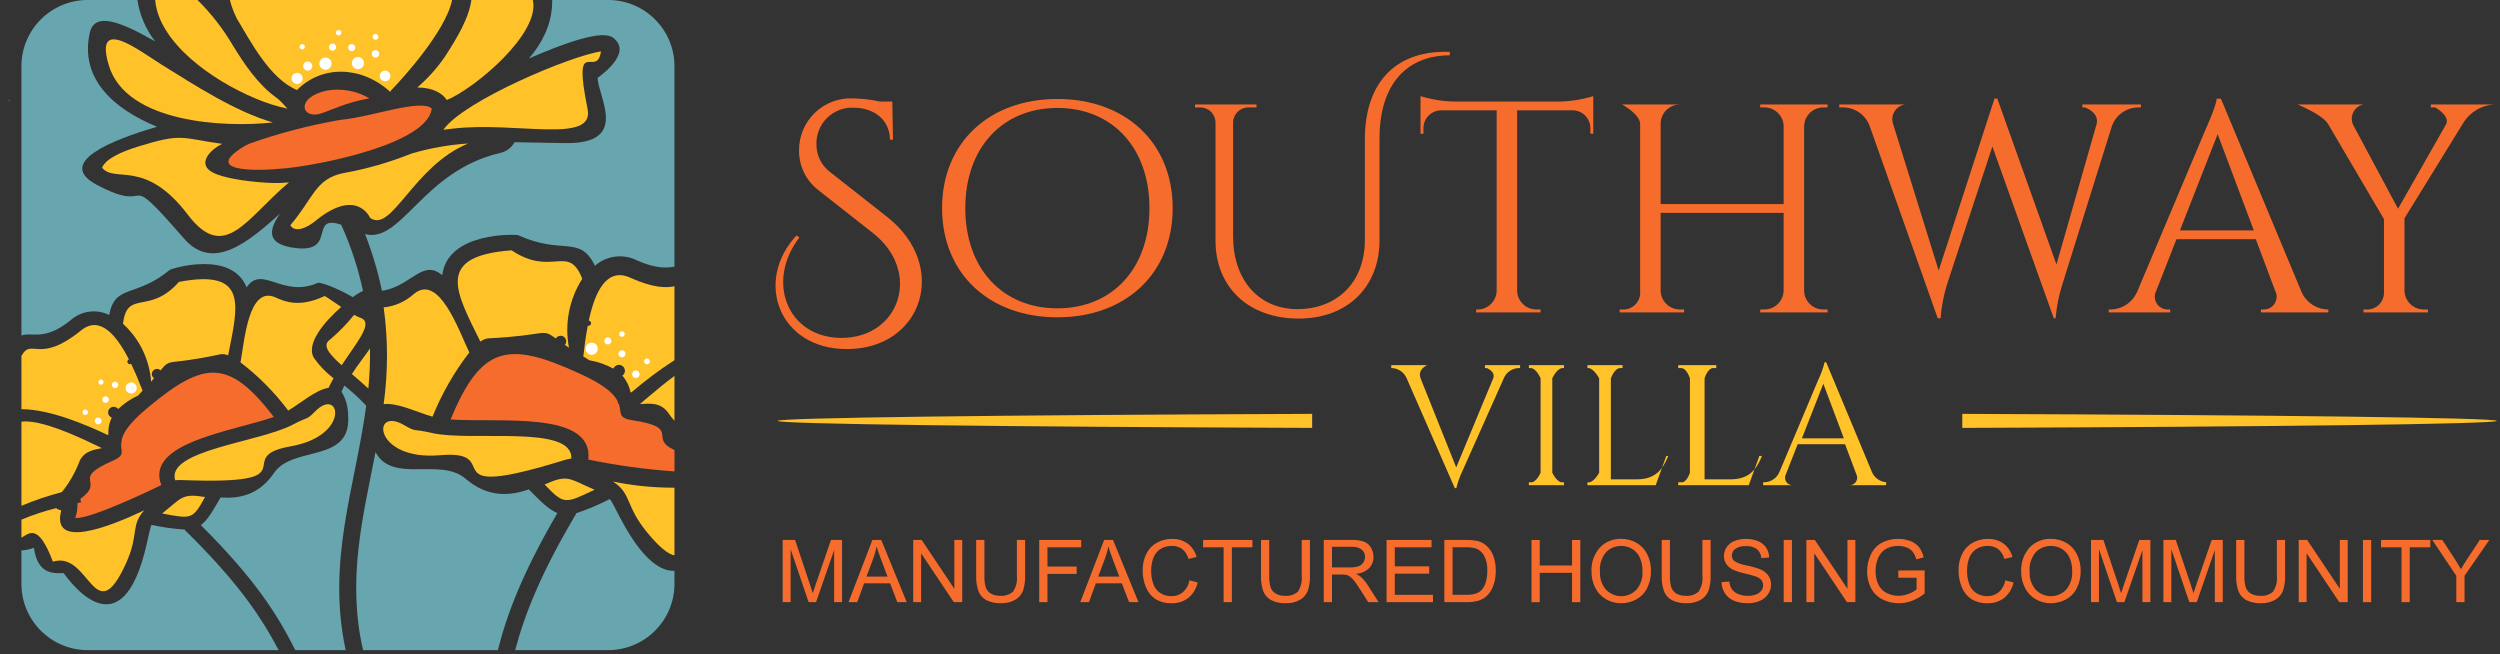 <?xml version="1.0" encoding="UTF-8"?>
<svg width="386px" height="101px" viewBox="0 0 386 101" version="1.1" xmlns="http://www.w3.org/2000/svg" xmlns:xlink="http://www.w3.org/1999/xlink">
    <rect x="0" y="0" width="386" height="101" fill="#333333" stroke="none"/>
    <title>20211213_SouthwayVilla__FullColor</title>
    <g id="Page-1" stroke="none" stroke-width="1" fill="none" fill-rule="evenodd">
        <g id="20211213_SouthwayVilla__FullColor" transform="translate(0.743, 0)">
            <g id="Group-3">
                <path d="M0.612,15.375 C0.745,15.374 0.856,15.437 0.819,15.571 C0.777,15.722 0.637,15.654 0.537,15.62 C0.504,15.608 0.488,15.55 0.464,15.513 L0.466,15.511 C0.49,15.49 0.513,15.468 0.534,15.443 L0.536,15.441 L0.607,15.378 L0.612,15.375 Z" id="Path" fill="#5E3B66" fill-rule="nonzero"></path>
                <path d="M0.607,15.378 L0.536,15.441 C0.545,15.408 0.573,15.383 0.607,15.378 L0.607,15.378 Z" id="Path" fill="#FFC229" fill-rule="nonzero"></path>
                <path d="M0.534,15.443 L0.466,15.511 C0.473,15.477 0.5,15.451 0.534,15.443 L0.534,15.443 Z" id="Path" fill="#FFC229" fill-rule="nonzero"></path>
                <path d="M22.953,57.184 C22.775,57.343 22.682,57.575 22.7,57.812 C22.718,58.049 22.845,58.264 23.044,58.394 C22.907,58.565 22.758,58.748 22.587,58.931 C22.34,55.506 20.788,52.307 18.25,49.994 C18.878,44.618 22.302,48.716 26.89,43.523 C37.653,41.491 35.998,47.186 34.48,54.867 C34.112,54.702 33.705,54.643 33.304,54.696 C24.904,56.511 25.692,55.176 24.048,57.184 C23.743,56.888 23.257,56.888 22.953,57.184 L22.953,57.184 Z" id="Path" fill="#FFC229"></path>
                <path d="M87.472,70.789 C87.104,70.842 86.741,70.926 86.388,71.04 C65.17,77.591 77.611,69.374 67.213,70.287 C56.907,71.177 56.553,62.697 61.598,65.607 C63.675,66.806 62.819,66.121 65.935,66.851 C72.064,68.255 87.712,65.482 87.472,70.789 Z" id="Path" fill="#FFC229"></path>
                <path d="M52.011,56.397 C50.059,54.651 48.929,53.304 50.219,52.425 C51.575,51.277 52.817,50 53.928,48.613 C54.259,48.797 54.602,48.958 54.955,49.092 C56.976,49.811 54.419,52.745 52.011,56.397 L52.011,56.397 Z" id="Path" fill="#FFC229"></path>
                <path d="M56.131,59.992 C55.275,59.193 54.396,58.451 53.586,57.755 C54.533,56.283 55.549,55.027 56.382,53.806 C56.414,55.871 56.33,57.936 56.131,59.992 Z" id="Path" fill="#FFC229"></path>
                <path d="M58.505,62.397 L58.494,62.397 C59.179,57.441 59.179,52.414 58.494,47.457 C60.228,47.29 61.862,46.565 63.15,45.391 C67.099,42.093 70.204,51.338 71.722,54.419 C69.381,57.449 67.469,60.787 66.038,64.338 C63.812,63.71 60.616,62.135 58.505,62.397 L58.505,62.397 Z" id="Path" fill="#FFC229"></path>
                <path d="M91.056,75.617 C86.479,77.797 86.354,77.945 83.34,74.807 C86.993,73.174 87.095,73.905 91.056,75.617 Z" id="Path" fill="#FFC229"></path>
                <path d="M86.239,51.946 C86.65,52.183 86.797,52.704 86.57,53.121 C86.536,53.167 86.513,53.212 86.479,53.258 C86.673,53.395 86.879,53.532 87.107,53.692 C86.403,50.01 87.138,46.199 89.161,43.043 C86.993,37.542 84.527,42.838 78.239,38.649 C66.312,39.539 69.656,45.086 73.422,52.745 C73.768,52.477 74.177,52.304 74.609,52.242 C83.98,51.786 82.77,50.61 85.075,52.254 C85.323,51.863 85.83,51.729 86.239,51.946 L86.239,51.946 Z" id="Path" fill="#FFC229"></path>
                <path d="M103.395,88.132 L103.395,90.175 C103.378,95.803 98.819,100.362 93.191,100.378 L78.799,100.378 C80.317,94.706 82.782,88.486 88.215,79.321 L88.158,79.264 C89.965,78.659 91.724,77.919 93.419,77.049 C94.058,77.951 94.561,79.229 95.805,81.398 C98.772,86.568 101.329,88.223 103.395,88.132 L103.395,88.132 Z" id="Path" fill="#67A6AF"></path>
                <path d="M103.395,75.297 L103.395,85.752 C102.436,85.569 101.135,84.576 99.217,82.259 C95.736,78.048 96.82,76.222 93.887,74.35 C97.015,74.995 100.201,75.312 103.395,75.297 L103.395,75.297 Z" id="Path" fill="#FFC229"></path>
                <path d="M103.395,69.488 L103.395,72.786 C98.926,72.476 94.484,71.866 90.098,70.96 C90.92,63.325 76.231,65.311 68.824,64.763 C73.56,53.361 77.657,52.562 88.785,57.698 C92.883,59.547 94.218,60.996 94.698,62.115 L94.606,62.195 L94.8,62.355 C95.28,63.724 94.595,64.535 96.866,64.877 C104.582,66.053 99.263,67.628 103.395,69.488 L103.395,69.488 Z" id="Path" fill="#F66C2D"></path>
                <path d="M103.395,58.04 L103.395,64.98 C103.073,64.612 102.772,64.227 102.493,63.827 C101.26,61.989 99.354,62.332 98.065,62.389 L98.943,61.636 C100.633,60.186 102.105,58.999 103.395,58.04 Z" id="Path" fill="#FFC229"></path>
                <path d="M103.395,44.199 L103.395,55.615 C101.065,57.118 98.842,58.78 96.741,60.589 L96.618,60.589 C96.424,59.63 95.987,58.738 95.35,57.996 C95.464,57.918 95.559,57.816 95.628,57.696 C95.874,57.253 95.714,56.695 95.272,56.449 C94.829,56.204 94.272,56.363 94.026,56.806 C94.003,56.839 93.992,56.883 93.97,56.917 C92.796,56.281 91.525,55.841 90.209,55.615 L90.232,55.615 C89.909,55.415 89.597,55.226 89.319,55.036 C89.475,53.612 89.686,51.943 90.009,50.296 C90.189,50.34 90.376,50.258 90.465,50.096 C90.519,50.004 90.534,49.893 90.504,49.79 C90.475,49.687 90.404,49.601 90.309,49.551 C90.266,49.521 90.217,49.502 90.165,49.495 C91.111,45.122 92.88,41.217 96.563,42.875 C100.068,44.455 102.07,44.477 103.395,44.199 L103.395,44.199 Z" id="Path" fill="#FFC229"></path>
                <path d="M56.394,33.627 C59.738,36.104 63.036,25.638 71.539,22.157 C68.56,22.346 65.612,22.871 62.751,23.721 C59.356,25.085 55.83,26.095 52.228,26.734 C47.913,27.624 47.617,30.671 44.079,34.78 C44.82,35.978 46.567,35.248 48.005,34.072 C54.373,28.891 56.394,33.627 56.394,33.627 L56.394,33.627 Z" id="Path" fill="#FFC229"></path>
                <path d="M57.238,69.802 C59.829,74.733 67.248,70.567 71.117,73.899 C74.609,76.878 77.953,76.57 80.909,75.566 C82.861,77.574 84.105,78.739 85.315,79.218 C79.894,88.554 77.565,94.706 76.127,100.378 L55.309,100.378 C52.798,89.342 55.309,79.789 57.238,69.802 Z" id="Path" fill="#67A6AF"></path>
                <path d="M84.517,2.00000001e-05 L93.191,2.00000001e-05 C98.819,0.016 103.378,4.575 103.395,10.204 L103.395,41.157 C102.105,41.419 100.37,41.442 97.597,40.198 C95.467,39.132 92.905,39.462 91.114,41.031 C88.763,36.192 86.115,39.445 79.278,36.317 C78.981,36.18 68.344,35.735 67.545,42.503 C64.509,39.878 62.706,44.25 58.221,44.9 C57.609,41.912 56.739,38.983 55.618,36.146 C61.268,37.618 64.544,26.388 76.448,23.626 C77.407,23.423 78.231,22.816 78.708,21.959 C81.355,21.982 83.992,22.073 86.548,22.096 C96.547,22.233 91.582,14.986 91.536,12.018 C93.26,10.763 96.592,7.852 93.922,5.832 C92.175,4.508 86.286,6.723 80.91,9.028 C81.921,7.9 82.756,6.627 83.387,5.25 C84.155,3.608 84.541,1.813 84.517,2.00000001e-05 L84.517,2.00000001e-05 Z" id="Path" fill="#67A6AF"></path>
                <path d="M2.564,63.176 L2.564,54.97 C2.598,54.902 2.633,54.845 2.667,54.788 C4.128,52.254 5.395,56.203 11.752,51.033 C14.685,48.636 17.242,51.74 19.159,55.495 C19.111,55.511 19.068,55.538 19.034,55.575 C18.962,55.646 18.922,55.743 18.922,55.843 C18.922,55.944 18.962,56.04 19.034,56.111 C19.158,56.234 19.347,56.262 19.502,56.18 C20.186,57.595 20.78,59.056 21.271,60.312 C21.054,60.551 20.826,60.802 20.586,61.065 L20.609,61.053 C19.464,61.576 18.415,62.286 17.504,63.153 C17.481,63.119 17.447,63.096 17.424,63.062 C17.092,62.728 16.553,62.723 16.215,63.051 C16.05,63.208 15.955,63.424 15.951,63.651 C15.946,63.878 16.033,64.098 16.192,64.261 C16.277,64.357 16.388,64.428 16.511,64.466 C16.113,65.294 15.933,66.209 15.986,67.126 L15.913,67.173 C12.318,65.483 6.925,63.199 2.564,63.176 L2.564,63.176 Z" id="Path" fill="#FFC229"></path>
                <path d="M2.564,78.094 L2.564,65.105 C4.596,64.9 7.86,65.744 14.046,68.735 L14.993,69.191 C13.852,69.442 12.083,69.591 11.421,71.508 C10.778,73.122 9.897,74.63 8.807,75.982 C6.679,76.537 4.592,77.242 2.564,78.094 L2.564,78.094 Z" id="Path" fill="#FFC229"></path>
                <path d="M2.564,83.024 L2.564,80.239 C4.302,79.503 6.095,78.907 7.928,78.459 C8.159,78.636 8.429,78.754 8.716,78.801 C7.118,84.862 15.998,81.415 21.533,78.79 C19.376,81.141 20.768,82.511 18.68,87.053 C13.852,97.588 13.087,84.953 7.426,86.722 C5.155,80.707 3.751,82.339 2.564,83.024 L2.564,83.024 Z" id="Path" fill="#FFC229"></path>
                <path d="M42.283,100.378 L12.768,100.378 C7.139,100.362 2.581,95.803 2.564,90.175 L2.564,84.982 C3.226,84.96 3.88,84.821 4.493,84.571 C5.052,88.554 7.266,88.554 9.081,88.486 C9.161,88.474 17.379,101.132 21.545,85.461 C22.138,83.247 22.286,81.991 22.64,81.044 C24.346,81.417 26.079,81.657 27.822,81.763 L27.776,81.82 C35.834,89.707 39.463,95.048 42.283,100.378 L42.283,100.378 Z" id="Path" fill="#67A6AF"></path>
                <path d="M52.422,59.53 C53.626,60.481 54.755,61.522 55.8,62.646 C54.134,75.121 49.66,86.534 52.627,100.378 L44.855,100.378 C42.024,94.786 38.646,89.433 30.268,81.078 C31.227,80.371 32.049,79.047 33.304,76.81 C36.158,77.004 39.194,76.49 41.568,73.02 C44.524,68.695 53.62,71.628 53.004,64.038 C52.991,62.778 52.64,61.544 51.988,60.466 C52.125,60.146 52.273,59.838 52.422,59.53 L52.422,59.53 Z" id="Path" fill="#67A6AF"></path>
                <path d="M51.942,47.392 C49.272,49.731 46.373,53.201 47.776,55.335 C48.609,56.503 49.614,57.538 50.755,58.406 C50.481,58.896 50.219,59.387 49.979,59.889 C48.039,60.152 45.585,62.32 43.759,63.393 C41.655,60.586 39.174,58.082 36.386,55.952 C36.991,52.87 37.562,43.956 41.842,45.942 C43.371,46.65 45.608,47.46 49.317,45.737 C49.341,45.721 49.369,45.713 49.397,45.714 C49.557,45.748 50.687,46.559 51.942,47.392 L51.942,47.392 Z" id="Path" fill="#FFC229"></path>
                <path d="M12.768,2e-05 L20.472,2e-05 C20.825,2.329 21.768,4.529 23.211,6.391 C17.938,3.378 13.852,1.723 13.11,5.102 C11.546,12.235 16.922,16.88 23.508,19.574 C16.557,21.594 7.712,25.121 14.24,28.556 C23.542,33.464 17.596,25.269 27.673,36.842 C32.113,41.933 37.535,37.459 42.499,32.973 C40.696,35.564 40.308,37.801 45.056,38.315 C51.253,38.977 46.939,33.019 51.938,34.697 C53.426,37.974 54.555,41.403 55.305,44.923 C54.744,45.178 54.215,45.5 53.73,45.882 C51.322,44.455 48.674,43.519 48.309,43.679 C42.899,46.076 39.726,40.814 37.329,44.364 C35.012,38.566 25.71,41.476 25.471,41.67 C20.152,46.053 17.036,43.793 16.112,48.632 C14.151,47.669 11.802,47.984 10.165,49.431 C6.079,52.752 4.231,51.189 2.564,51.805 L2.564,10.204 C2.578,4.574 7.138,0.014 12.768,2e-05 L12.768,2e-05 Z" id="Path" fill="#67A6AF"></path>
                <path d="M26.308,74.156 C26.645,74.12 26.985,74.109 27.324,74.122 C47.662,74.909 34.697,70.572 44.124,68.917 C53.46,67.274 51.771,59.684 47.993,63.45 C46.441,65.002 47.035,64.204 44.444,65.573 C39.353,68.278 24.836,69.511 26.308,74.156 L26.308,74.156 Z" id="Path" fill="#FFC229"></path>
                <path d="M24.288,79.281 C28.842,80.137 28.99,80.239 30.919,76.735 C27.29,76.165 27.381,76.827 24.288,79.281 Z" id="Path" fill="#FFC229"></path>
                <path d="M18.912,59.284 C18.578,59.621 18.573,60.163 18.901,60.506 C19.233,60.84 19.772,60.845 20.11,60.517 C20.448,60.188 20.459,59.648 20.133,59.307 C19.802,58.964 19.256,58.954 18.912,59.284 L18.912,59.284 Z" id="Path" fill="#FFFFFF"></path>
                <path d="M15.214,61.339 C15.084,61.463 15.031,61.647 15.074,61.821 C15.117,61.996 15.251,62.133 15.424,62.182 C15.597,62.231 15.782,62.184 15.91,62.058 C16.108,61.865 16.113,61.549 15.922,61.35 C15.831,61.253 15.704,61.197 15.57,61.195 C15.437,61.193 15.309,61.245 15.214,61.339 L15.214,61.339 Z" id="Path" fill="#FFFFFF"></path>
                <path d="M14.05,64.614 C13.947,64.712 13.888,64.847 13.886,64.989 C13.884,65.13 13.939,65.267 14.039,65.368 C14.243,65.575 14.576,65.578 14.784,65.375 C14.993,65.172 14.998,64.839 14.796,64.63 C14.594,64.42 14.26,64.413 14.05,64.614 L14.05,64.614 Z" id="Path" fill="#FFFFFF"></path>
                <path d="M14.575,58.714 C14.472,58.811 14.429,58.956 14.464,59.094 C14.498,59.231 14.604,59.34 14.741,59.377 C14.878,59.414 15.024,59.374 15.123,59.273 C15.198,59.203 15.242,59.105 15.244,59.001 C15.246,58.898 15.207,58.799 15.134,58.725 C14.983,58.568 14.733,58.563 14.575,58.714 L14.575,58.714 Z" id="Path" fill="#FFFFFF"></path>
                <path d="M12.133,63.359 C12.052,63.433 12.005,63.538 12.003,63.648 C12.001,63.757 12.043,63.863 12.121,63.941 C12.282,64.098 12.537,64.103 12.703,63.952 C12.813,63.851 12.859,63.699 12.824,63.554 C12.789,63.409 12.679,63.295 12.535,63.254 C12.392,63.214 12.238,63.254 12.133,63.359 L12.133,63.359 Z" id="Path" fill="#FFFFFF"></path>
                <path d="M16.675,59.068 C16.477,59.26 16.472,59.577 16.664,59.775 C16.856,59.974 17.173,59.979 17.371,59.787 C17.57,59.594 17.575,59.278 17.383,59.079 C17.292,58.982 17.165,58.926 17.031,58.923 C16.898,58.921 16.77,58.973 16.675,59.068 Z" id="Path" fill="#FFFFFF"></path>
                <path d="M24.162,74.898 C21.629,68.335 35.108,66.612 41.533,64.375 C34.64,55.404 30.828,55.655 22.188,62.845 C19.003,65.448 18.159,67.045 17.999,68.153 L18.102,68.198 L17.965,68.392 C17.874,69.716 18.661,70.264 16.732,71.109 C9.953,74.076 15.648,74.122 11.665,77.032 L11.767,77.557 L11.22,77.683 C11.244,78.462 11.128,79.239 10.877,79.977 C12.932,80.194 21.434,76.233 24.162,74.898 L24.162,74.898 Z" id="Path" fill="#F66C2D"></path>
                <path d="M20.624,22.613 C17.896,23.458 15.557,24.542 15.02,25.889 C16.983,28.354 21.617,24.428 28.237,33.125 C33.955,40.646 37.231,33.753 43.873,28.16 C43.348,28.206 42.892,28.24 42.492,28.252 C40.951,28.331 35.29,27.989 32.46,26.802 C29.447,25.524 31.581,23.161 33.567,22.214 C27.107,21.312 27.472,20.502 20.624,22.613 L20.624,22.613 Z" id="Path" fill="#FFC229"></path>
                <path d="M41.385,18.904 C35.644,17.261 29.298,13.14 24.174,9.956 C20.887,7.924 13.708,2.275 16.059,10.093 C18.718,18.995 33.955,19.737 41.385,18.904 L41.385,18.904 Z" id="Path" fill="#FFC229"></path>
                <path d="M67.716,20.034 C68.149,19.977 68.617,19.931 69.154,19.863 C78.855,18.699 91.09,22.328 89.983,16.838 C87.586,5.06 91.398,12.296 92.049,7.947 C87.575,8.541 70.843,15.537 67.716,20.034 L67.716,20.034 Z" id="Path" fill="#FFC229"></path>
                <path d="M65.924,16.77 C64.292,15.195 56.451,18.082 52.034,18.482 C51.897,18.493 51.611,18.539 51.189,18.619 C46.682,19.431 42.247,20.603 37.927,22.123 C37.523,22.275 37.136,22.47 36.774,22.705 C30.782,26.414 38.087,26.528 43.519,25.969 C48.906,25.41 65.227,22.203 65.924,16.77 L65.924,16.77 Z" id="Path" fill="#F66C2D"></path>
                <path d="M56.291,15.183 C54.329,14.025 52.021,13.597 49.774,13.973 C44.866,15.001 45.768,18.379 48.644,17.569 C50.196,17.124 52.616,15.822 56.291,15.183 L56.291,15.183 Z" id="Path" fill="#F66C2D"></path>
                <path d="M72.041,2e-05 L81.526,2e-05 C82.724,5.182 72.521,13.685 68.241,15.442 C67.59,14.404 66.038,13.491 63.675,13.513 C65.296,12.128 66.727,10.535 67.932,8.777 C70.147,5.41 71.459,2.842 71.893,0.788 C71.95,0.514 71.996,0.251 72.041,2e-05 L72.041,2e-05 Z" id="Path" fill="#FFC229"></path>
                <path d="M34.754,0 L69.062,0 C68.069,4.919 61.096,12.475 59.532,14.073 L59.566,14.232 C55.035,10.089 48.929,10.055 45.117,13.901 C40.917,12.167 37.915,6.334 35.815,2.853 C35.356,1.945 35,0.988 34.754,0 L34.754,0 Z" id="Path" fill="#FFC229"></path>
                <path d="M23.215,2e-05 L29.755,2e-05 C31.881,2.102 33.723,4.473 35.233,7.053 C36.945,9.838 39.057,13 41.83,15.009 C41.979,15.111 42.115,15.225 42.252,15.34 C43.017,16.002 43.531,16.721 43.668,16.778 C41.964,16.42 40.301,15.892 38.703,15.203 C31.889,12.361 23.774,6.528 23.215,2e-05 L23.215,2e-05 Z" id="Path" fill="#FFC229"></path>
                <path d="M49.317,8.906 C49.561,8.853 49.816,8.899 50.025,9.034 C50.235,9.169 50.383,9.381 50.436,9.625 C50.543,10.136 50.216,10.636 49.705,10.743 C49.195,10.851 48.694,10.524 48.587,10.013 C48.483,9.506 48.81,9.01 49.317,8.906 L49.317,8.906 Z" id="Path" fill="#FFFFFF"></path>
                <path d="M54.328,8.826 C54.831,8.724 55.323,9.044 55.435,9.545 C55.516,9.917 55.365,10.301 55.052,10.518 C54.738,10.735 54.325,10.741 54.006,10.533 C53.687,10.326 53.524,9.946 53.595,9.572 C53.665,9.198 53.955,8.903 54.328,8.826 L54.328,8.826 Z" id="Path" fill="#FFFFFF"></path>
                <path d="M58.539,10.915 C58.986,10.826 59.422,11.11 59.521,11.554 C59.59,11.882 59.455,12.219 59.179,12.408 C58.902,12.598 58.539,12.602 58.259,12.419 C57.978,12.236 57.835,11.902 57.896,11.573 C57.958,11.244 58.212,10.984 58.539,10.915 L58.539,10.915 Z" id="Path" fill="#FFFFFF"></path>
                <path d="M46.624,9.511 C46.871,9.459 47.127,9.543 47.295,9.731 C47.463,9.92 47.518,10.184 47.438,10.423 C47.358,10.663 47.157,10.842 46.909,10.892 C46.528,10.967 46.157,10.723 46.076,10.344 C46.036,10.161 46.071,9.969 46.174,9.812 C46.277,9.655 46.439,9.547 46.624,9.511 L46.624,9.511 Z" id="Path" fill="#FFFFFF"></path>
                <path d="M53.438,6.806 C53.58,6.774 53.729,6.8 53.852,6.88 C53.975,6.959 54.06,7.085 54.088,7.228 C54.129,7.421 54.064,7.621 53.917,7.752 C53.769,7.883 53.563,7.924 53.377,7.861 C53.19,7.798 53.052,7.639 53.015,7.445 C52.983,7.304 53.01,7.156 53.09,7.035 C53.169,6.914 53.295,6.832 53.438,6.806 L53.438,6.806 Z" id="Path" fill="#FFFFFF"></path>
                <path d="M57.113,7.753 C57.262,7.721 57.419,7.75 57.547,7.833 C57.676,7.917 57.766,8.048 57.797,8.198 C57.829,8.347 57.8,8.502 57.716,8.629 C57.633,8.755 57.501,8.843 57.352,8.872 C57.151,8.918 56.941,8.852 56.802,8.7 C56.663,8.547 56.617,8.332 56.681,8.136 C56.746,7.94 56.91,7.794 57.113,7.753 L57.113,7.753 Z" id="Path" fill="#FFFFFF"></path>
                <path d="M51.452,4.626 C51.602,4.591 51.76,4.64 51.864,4.755 C51.967,4.87 52,5.032 51.95,5.178 C51.9,5.324 51.775,5.432 51.623,5.459 C51.512,5.486 51.395,5.465 51.3,5.403 C51.205,5.34 51.14,5.241 51.121,5.128 C51.075,4.898 51.222,4.675 51.452,4.626 L51.452,4.626 Z" id="Path" fill="#FFFFFF"></path>
                <path d="M45.836,6.817 C46.06,6.771 46.279,6.914 46.326,7.137 C46.373,7.36 46.231,7.58 46.007,7.628 C45.784,7.674 45.565,7.531 45.518,7.308 C45.471,7.085 45.613,6.865 45.836,6.817 Z" id="Path" fill="#FFFFFF"></path>
                <path d="M57.147,5.242 C57.263,5.218 57.385,5.242 57.484,5.309 C57.582,5.375 57.65,5.479 57.672,5.596 C57.724,5.838 57.571,6.078 57.329,6.133 C57.084,6.181 56.845,6.023 56.793,5.779 C56.768,5.661 56.791,5.537 56.858,5.437 C56.924,5.336 57.028,5.266 57.147,5.242 L57.147,5.242 Z" id="Path" fill="#FFFFFF"></path>
                <path d="M50.493,6.737 C50.635,6.705 50.785,6.732 50.907,6.811 C51.03,6.891 51.115,7.016 51.143,7.16 C51.184,7.353 51.119,7.554 50.971,7.686 C50.824,7.818 50.617,7.862 50.429,7.8 C50.241,7.739 50.1,7.582 50.059,7.388 C50.002,7.089 50.195,6.799 50.493,6.737 L50.493,6.737 Z" id="Path" fill="#FFFFFF"></path>
                <path d="M44.957,11.269 C45.421,11.171 45.875,11.467 45.973,11.931 C46.071,12.394 45.774,12.849 45.311,12.946 C44.848,13.044 44.393,12.748 44.295,12.284 C44.245,12.062 44.287,11.828 44.412,11.636 C44.536,11.445 44.733,11.312 44.957,11.269 Z" id="Path" fill="#FFFFFF"></path>
                <path d="M91.079,53.03 C91.37,53.195 91.551,53.503 91.554,53.838 C91.557,54.173 91.381,54.484 91.092,54.654 C90.803,54.824 90.446,54.827 90.154,54.662 C89.703,54.407 89.545,53.834 89.8,53.384 C90.056,52.933 90.628,52.775 91.079,53.03 Z" id="Path" fill="#FFFFFF"></path>
                <path d="M95.564,54.148 C95.824,54.299 95.915,54.63 95.768,54.892 C95.622,55.154 95.292,55.25 95.028,55.107 C94.853,55.013 94.743,54.832 94.74,54.634 C94.736,54.436 94.839,54.251 95.01,54.15 C95.181,54.05 95.393,54.049 95.564,54.148 Z" id="Path" fill="#FFFFFF"></path>
                <path d="M97.71,57.276 C97.99,57.431 98.092,57.783 97.938,58.063 C97.776,58.335 97.429,58.43 97.151,58.28 C96.875,58.125 96.776,57.776 96.93,57.5 C97.084,57.223 97.433,57.123 97.71,57.276 L97.71,57.276 Z" id="Path" fill="#FFFFFF"></path>
                <path d="M95.496,51.204 C95.646,51.289 95.729,51.457 95.708,51.628 C95.686,51.799 95.564,51.941 95.397,51.986 C95.231,52.032 95.053,51.973 94.947,51.837 C94.842,51.7 94.828,51.514 94.914,51.364 C94.968,51.263 95.061,51.19 95.17,51.159 C95.28,51.129 95.398,51.145 95.496,51.204 L95.496,51.204 Z" id="Path" fill="#FFFFFF"></path>
                <path d="M99.376,55.404 C99.481,55.463 99.558,55.561 99.59,55.676 C99.622,55.792 99.607,55.916 99.547,56.02 C99.492,56.125 99.396,56.202 99.281,56.235 C99.167,56.267 99.045,56.251 98.942,56.191 C98.799,56.115 98.707,55.968 98.703,55.806 C98.699,55.643 98.783,55.491 98.922,55.408 C99.062,55.325 99.235,55.323 99.376,55.404 Z" id="Path" fill="#FFFFFF"></path>
                <path d="M93.384,52.162 C93.646,52.314 93.736,52.649 93.586,52.911 C93.435,53.174 93.1,53.265 92.837,53.115 C92.574,52.966 92.482,52.631 92.631,52.368 C92.784,52.105 93.119,52.014 93.384,52.162 L93.384,52.162 Z" id="Path" fill="#FFFFFF"></path>
            </g>
            <g id="Group-2" transform="translate(119, 8)" fill-rule="nonzero">
                <path d="M17.293,25.54 C26.862,33.107 22.694,45.897 11.026,45.897 C0.468,45.897 -3.316,35.359 3.246,28.338 L3.677,28.674 C-1.592,35.551 1.905,44.173 10.192,44.173 C19.15,44.173 22.646,34.018 15.084,28.018 L6.438,21.221 C4.631,19.746 3.597,17.526 3.63,15.193 C3.618,13.009 4.504,10.916 6.08,9.403 C7.655,7.891 9.783,7.092 11.965,7.193 C13.369,7.22 14.767,7.384 16.139,7.682 L18.03,7.682 L18.133,13.56 L17.672,13.56 C17.618,10.355 15.031,8.63 12.109,8.63 C10.583,8.551 9.092,9.11 7.993,10.173 C6.894,11.235 6.286,12.706 6.313,14.235 C6.288,15.924 7.064,17.526 8.406,18.552 L17.293,25.54 Z" id="Path" fill="#F66C2D"></path>
                <path d="M61.319,24.137 C61.319,34.251 54.03,40.993 43.516,40.993 C33.003,40.993 25.714,34.251 25.714,24.137 C25.714,14.023 33.003,7.281 43.516,7.281 C54.03,7.281 61.319,14.023 61.319,24.137 Z M57.733,24.138 C57.733,14.855 52.038,8.667 43.516,8.667 C34.995,8.667 29.299,14.855 29.299,24.138 C29.299,33.419 34.995,39.607 43.516,39.607 C52.038,39.607 57.733,33.419 57.733,24.138 L57.733,24.138 Z" id="Shape" fill="#F66C2D"></path>
                <path d="M90.993,13.51 C90.997,4.263 96.242,-0.305 104.106,0.016 L104.106,0.543 C97.595,0.543 93.254,4.859 93.254,13.387 L93.254,29.086 C93.254,36.347 88.262,41.188 80.774,41.188 C73.07,41.188 67.933,36.379 67.933,29.166 L67.933,10.879 C67.917,10.249 67.649,9.652 67.189,9.221 C66.729,8.79 66.115,8.562 65.485,8.586 L64.768,8.586 L64.768,8.134 L74.264,8.134 L74.264,8.586 L73.111,8.586 C71.82,8.53 70.723,9.52 70.646,10.81 L70.646,28.486 C70.646,35.232 74.617,39.73 80.573,39.73 C86.818,39.73 90.986,35.471 90.993,29.083 L90.993,13.51 Z" id="Path" fill="#F66C2D"></path>
                <path d="M120.847,7.682 C122.683,7.665 124.507,7.381 126.261,6.841 L126.261,12.656 L125.809,12.648 L125.809,11.808 C125.819,10.335 124.667,9.114 123.195,9.038 L114.505,9.038 L114.505,36.897 C114.543,38.495 115.843,39.774 117.441,39.785 L118.123,39.785 L118.13,40.237 L108.175,40.237 L108.182,39.785 L108.408,39.785 C109.99,39.774 111.283,38.517 111.34,36.936 L111.34,9.038 L102.649,9.038 C101.178,9.114 100.026,10.335 100.036,11.808 L100.036,12.656 L99.584,12.663 L99.584,6.839 C101.339,7.381 103.162,7.665 104.998,7.682 L120.847,7.682 Z" id="Path" fill="#F66C2D"></path>
                <path d="M162.442,40.237 L152.034,40.237 L152.042,39.785 L152.68,39.785 C154.291,39.775 155.605,38.491 155.651,36.88 L155.651,24.864 L136.661,24.864 L136.661,36.88 C136.691,38.498 138.015,39.792 139.633,39.785 L140.278,39.785 L140.285,40.237 L130.331,40.237 L130.331,39.785 L130.691,39.785 C131.451,39.849 132.201,39.575 132.742,39.036 C133.282,38.498 133.558,37.748 133.496,36.988 L133.496,11.282 C133.617,9.677 130.692,8.134 130.692,8.134 L139.633,8.134 C138.018,8.14 136.701,9.429 136.661,11.043 L136.661,23.507 L155.651,23.507 L155.651,11.373 C155.555,9.784 154.222,8.555 152.631,8.586 L152.034,8.586 L152.026,8.134 L162.434,8.134 L162.426,8.586 L161.831,8.586 C160.22,8.555 158.88,9.819 158.816,11.43 L158.816,36.961 C158.884,38.569 160.228,39.826 161.837,39.785 L162.434,39.785 L162.442,40.237 Z" id="Path" fill="#F66C2D"></path>
                <path d="M210.814,8.134 L210.814,8.586 L210.406,8.586 C208.581,8.593 206.955,9.742 206.338,11.46 L198.659,35.987 C198.128,37.661 197.788,39.39 197.645,41.141 L197.363,41.141 L187.88,14.622 L180.854,35.986 C180.34,37.663 180.014,39.392 179.882,41.141 L179.444,41.141 L168.919,11.414 C168.277,9.723 166.663,8.6 164.855,8.586 L164.242,8.586 L164.242,8.134 L174.392,8.134 C173.701,8.236 173.094,8.646 172.742,9.249 C172.39,9.853 172.332,10.583 172.583,11.235 L179.588,33.772 L188.211,7.206 L188.642,7.22 L197.774,32.836 L203.976,11.151 C204.435,9.374 202.182,8.586 202.182,8.586 L201.771,8.586 L201.771,8.134 L210.814,8.134 Z" id="Path" fill="#F66C2D"></path>
                <path d="M235.528,36.873 C236.186,38.563 237.779,39.705 239.591,39.785 L239.752,39.785 L239.752,40.237 L229.352,40.237 L229.352,39.785 L229.762,39.785 C230.464,39.795 231.12,39.432 231.484,38.831 C231.848,38.23 231.866,37.481 231.531,36.863 L228.553,28.933 L216.303,28.933 L213.185,36.89 C212.86,37.508 212.885,38.25 213.25,38.844 C213.616,39.438 214.267,39.796 214.964,39.785 L215.336,39.785 L215.336,40.237 L205.84,40.237 L205.84,39.785 L206.257,39.785 C208.063,39.702 209.651,38.562 210.308,36.877 L220.795,11.993 C220.795,11.993 222.507,8.247 222.507,7.23 L223.166,7.23 L235.528,36.873 Z M228.245,27.577 L222.663,12.714 L216.838,27.577 L228.245,27.577 Z" id="Shape" fill="#F66C2D"></path>
                <path d="M265.977,8.134 L265.977,8.134 L265.328,8.134 C263.437,8.247 261.711,9.25 260.676,10.837 L251.508,25.714 L251.508,36.858 C251.535,38.48 252.856,39.781 254.478,39.785 L255.125,39.785 L255.132,40.237 L245.178,40.237 L245.178,39.785 L245.53,39.785 C246.288,39.844 247.034,39.57 247.574,39.035 C248.115,38.5 248.395,37.756 248.343,36.998 L248.343,25.837 L239.679,11.096 C238.781,9.674 235.022,8.134 235.022,8.134 L245.196,8.134 C244.518,8.261 243.937,8.692 243.62,9.304 C243.304,9.916 243.287,10.64 243.574,11.266 L250.513,24.225 L257.893,11.262 L257.917,11.219 C258.638,9.914 256.269,8.586 256.269,8.586 L255.577,8.586 L255.577,8.134 L265.977,8.134 Z" id="Path" fill="#F66C2D"></path>
                <path d="M114.957,48.376 L114.957,48.828 L114.726,48.828 C113.702,48.868 112.799,49.508 112.42,50.459 L106.088,64.654 C105.67,65.522 105.343,66.431 105.113,67.366 L104.876,67.366 L97.476,50.479 C97.1,49.515 96.187,48.866 95.153,48.828 L95.063,48.828 L95.063,48.376 L100.585,48.376 C99.907,48.763 99.209,49.353 99.592,50.403 L105.097,64.167 L110.811,50.405 C111.195,49.354 109.813,48.828 109.813,48.828 L109.532,48.828 L109.532,48.376 L114.957,48.376 Z" id="Path" fill="#FFC229"></path>
                <path d="M121.74,66.914 L116.314,66.914 L116.314,66.462 L116.515,66.462 C117.435,66.632 118.123,64.981 118.123,64.981 L118.123,50.406 C118.123,50.406 117.432,48.765 116.516,48.828 L116.314,48.828 L116.314,48.376 L121.74,48.376 L121.74,48.828 L121.59,48.828 C120.676,48.765 119.931,50.401 119.931,50.401 L119.931,64.981 C119.931,64.981 120.67,66.632 121.59,66.462 L121.74,66.462 L121.74,66.914 Z" id="Path" fill="#FFC229"></path>
                <path d="M137.532,62.393 L135.9,66.914 L125.357,66.914 L125.357,66.462 L125.395,66.462 C126.315,66.633 127.166,64.981 127.166,64.981 L127.166,50.421 C127.166,50.421 126.315,48.769 125.395,48.828 L125.357,48.828 L125.357,48.376 L130.783,48.376 L130.783,48.828 L130.469,48.828 C129.55,48.769 128.974,50.421 128.974,50.421 L128.974,66.01 L132.936,66.01 C135.863,66.01 136.987,64.496 137.84,62.393 L137.532,62.393 Z" id="Path" fill="#FFC229"></path>
                <path d="M151.901,62.393 L150.27,66.914 L139.374,66.914 L139.374,66.462 L139.765,66.462 C140.685,66.633 141.182,64.981 141.182,64.981 L141.182,50.421 C141.182,50.421 140.684,48.769 139.765,48.828 L139.374,48.828 L139.374,48.376 L145.252,48.376 L145.252,48.828 L144.839,48.828 C143.92,48.769 143.443,50.421 143.443,50.421 L143.443,66.01 L147.405,66.01 C150.332,66.01 151.456,64.496 152.309,62.393 L151.901,62.393 Z" id="Path" fill="#FFC229"></path>
                <path d="M169.254,64.804 C169.629,65.766 170.536,66.416 171.568,66.462 L171.477,66.462 L171.477,66.914 L165.838,66.914 C166.248,66.92 166.63,66.708 166.842,66.357 C167.054,66.007 167.065,65.57 166.87,65.209 L165.132,60.584 L157.818,60.584 L155.998,65.226 C155.809,65.586 155.824,66.019 156.037,66.366 C156.25,66.712 156.63,66.921 157.036,66.914 L157.912,66.914 L157.912,66.914 L152.486,66.914 L152.486,66.462 L152.723,66.462 C153.752,66.415 154.657,65.766 155.03,64.806 L161.002,50.636 C161.421,49.768 161.747,48.859 161.978,47.924 L162.215,47.924 L169.254,64.804 Z M164.946,59.68 L161.779,51.247 L158.474,59.68 L164.946,59.68 Z" id="Shape" fill="#FFC229"></path>
                <path d="M265.767,56.985 C265.767,56.496 231.652,56.077 183.233,55.902 L183.233,58.067 C231.652,57.893 265.767,57.474 265.767,56.985 Z" id="Path" fill="#FFC229"></path>
                <path d="M0.321,56.985 C0.321,57.474 34.436,57.893 82.855,58.067 L82.855,55.902 C34.436,56.077 0.321,56.496 0.321,56.985 Z" id="Path" fill="#FFC229"></path>
                <path d="M1.106,84.973 L1.106,75.369 L3.019,75.369 L5.292,82.169 C5.502,82.802 5.655,83.276 5.751,83.591 C5.86,83.241 6.03,82.728 6.262,82.051 L8.561,75.369 L10.271,75.369 L10.271,84.973 L9.046,84.973 L9.046,76.935 L6.255,84.973 L5.109,84.973 L2.331,76.797 L2.331,84.973 L1.106,84.973 Z" id="Path" fill="#F66C2D"></path>
                <path d="M11.267,84.973 L14.955,75.369 L16.324,75.369 L20.255,84.973 L18.807,84.973 L17.687,82.064 L13.671,82.064 L12.617,84.973 L11.267,84.973 Z M14.038,81.029 L17.294,81.029 L16.292,78.369 C15.986,77.561 15.759,76.897 15.61,76.378 C15.486,77.002 15.313,77.615 15.093,78.212 L14.038,81.029 Z" id="Shape" fill="#F66C2D"></path>
                <polygon id="Path" fill="#F66C2D" points="21.257 84.973 21.257 75.369 22.561 75.369 27.605 82.909 27.605 75.369 28.824 75.369 28.824 84.973 27.52 84.973 22.476 77.426 22.476 84.973"></polygon>
                <path d="M37.262,75.369 L38.533,75.369 L38.533,80.918 C38.561,81.697 38.45,82.476 38.205,83.217 C37.976,83.798 37.56,84.285 37.023,84.603 C36.34,84.987 35.562,85.172 34.779,85.137 C34.016,85.167 33.257,85.007 32.571,84.672 C32.017,84.381 31.583,83.904 31.346,83.325 C31.071,82.554 30.947,81.736 30.979,80.918 L30.979,75.369 L32.25,75.369 L32.25,80.911 C32.221,81.535 32.299,82.159 32.483,82.755 C32.633,83.145 32.916,83.469 33.282,83.669 C33.708,83.895 34.186,84.006 34.667,83.99 C35.393,84.062 36.115,83.832 36.665,83.355 C37.147,82.636 37.358,81.77 37.262,80.911 L37.262,75.369 Z" id="Path" fill="#F66C2D"></path>
                <polygon id="Path" fill="#F66C2D" points="40.714 84.973 40.714 75.369 47.193 75.369 47.193 76.502 41.985 76.502 41.985 79.476 46.492 79.476 46.492 80.61 41.985 80.61 41.985 84.973"></polygon>
                <path d="M47.049,84.973 L50.737,75.369 L52.107,75.369 L56.037,84.973 L54.589,84.973 L53.469,82.064 L49.453,82.064 L48.399,84.973 L47.049,84.973 Z M49.82,81.029 L53.076,81.029 L52.074,78.369 C51.768,77.561 51.541,76.897 51.393,76.378 C51.268,77.002 51.095,77.615 50.875,78.212 L49.82,81.029 Z" id="Shape" fill="#F66C2D"></path>
                <path d="M63.905,81.606 L65.176,81.927 C64.977,82.861 64.471,83.701 63.738,84.314 C63.013,84.874 62.116,85.164 61.2,85.137 C60.314,85.176 59.437,84.956 58.674,84.504 C58.006,84.059 57.489,83.42 57.193,82.673 C56.852,81.858 56.679,80.983 56.686,80.099 C56.665,79.193 56.861,78.296 57.259,77.482 C57.616,76.763 58.186,76.17 58.89,75.785 C59.605,75.396 60.406,75.197 61.219,75.205 C62.086,75.176 62.938,75.434 63.643,75.939 C64.317,76.455 64.798,77.181 65.012,78.002 L63.761,78.297 C63.605,77.7 63.266,77.167 62.792,76.771 C62.326,76.439 61.764,76.271 61.193,76.293 C60.536,76.269 59.887,76.455 59.342,76.823 C58.849,77.173 58.483,77.673 58.297,78.248 C58.097,78.842 57.995,79.465 57.996,80.092 C57.981,80.821 58.102,81.547 58.353,82.231 C58.557,82.799 58.949,83.281 59.464,83.597 C59.955,83.896 60.52,84.052 61.095,84.049 C61.752,84.068 62.394,83.849 62.903,83.433 C63.435,82.955 63.788,82.311 63.905,81.606 L63.905,81.606 Z" id="Path" fill="#F66C2D"></path>
                <polygon id="Path" fill="#F66C2D" points="69.185 84.973 69.185 76.502 66.021 76.502 66.021 75.369 73.634 75.369 73.634 76.502 70.456 76.502 70.456 84.973"></polygon>
                <path d="M81.24,75.369 L82.511,75.369 L82.511,80.918 C82.539,81.698 82.428,82.476 82.183,83.217 C81.954,83.798 81.538,84.285 81,84.603 C80.317,84.987 79.54,85.172 78.757,85.137 C77.994,85.167 77.235,85.007 76.549,84.672 C75.995,84.381 75.561,83.904 75.324,83.325 C75.049,82.554 74.925,81.736 74.957,80.918 L74.957,75.369 L76.228,75.369 L76.228,80.911 C76.198,81.535 76.277,82.159 76.461,82.755 C76.611,83.145 76.894,83.469 77.26,83.669 C77.686,83.895 78.164,84.006 78.646,83.99 C79.371,84.062 80.094,83.832 80.644,83.355 C81.125,82.636 81.336,81.77 81.24,80.911 L81.24,75.369 Z" id="Path" fill="#F66C2D"></path>
                <path d="M84.646,84.973 L84.646,75.369 L88.904,75.369 C89.565,75.341 90.226,75.428 90.857,75.628 C91.306,75.803 91.682,76.125 91.925,76.541 C92.191,76.977 92.329,77.479 92.324,77.989 C92.34,78.628 92.102,79.248 91.662,79.712 C91.103,80.234 90.382,80.548 89.619,80.603 C89.895,80.727 90.153,80.888 90.385,81.081 C90.789,81.461 91.143,81.891 91.44,82.359 L93.11,84.973 L91.512,84.973 L90.241,82.975 C89.87,82.398 89.564,81.957 89.324,81.652 C89.144,81.405 88.926,81.188 88.678,81.01 C88.501,80.893 88.305,80.806 88.098,80.754 C87.865,80.717 87.628,80.701 87.391,80.708 L85.917,80.708 L85.917,84.973 L84.646,84.973 Z M85.917,79.607 L88.649,79.607 C89.11,79.625 89.571,79.564 90.012,79.427 C90.318,79.324 90.581,79.121 90.758,78.851 C90.926,78.595 91.015,78.295 91.014,77.989 C91.025,77.561 90.844,77.15 90.52,76.869 C90.069,76.539 89.514,76.383 88.957,76.43 L85.917,76.43 L85.917,79.607 Z" id="Shape" fill="#F66C2D"></path>
                <polygon id="Path" fill="#F66C2D" points="94.342 84.973 94.342 75.369 101.286 75.369 101.286 76.502 95.613 76.502 95.613 79.444 100.926 79.444 100.926 80.57 95.613 80.57 95.613 83.839 101.509 83.839 101.509 84.973"></polygon>
                <path d="M103.264,84.973 L103.264,75.369 L106.573,75.369 C107.146,75.354 107.719,75.4 108.283,75.506 C108.801,75.618 109.284,75.854 109.691,76.194 C110.206,76.634 110.597,77.199 110.828,77.836 C111.09,78.568 111.217,79.341 111.204,80.118 C111.214,80.774 111.128,81.427 110.949,82.058 C110.809,82.557 110.588,83.029 110.294,83.456 C110.056,83.796 109.76,84.092 109.419,84.328 C109.068,84.554 108.68,84.717 108.273,84.809 C107.767,84.925 107.249,84.98 106.73,84.973 L103.264,84.973 Z M104.535,83.839 L106.586,83.839 C107.089,83.856 107.591,83.797 108.076,83.663 C108.399,83.567 108.694,83.396 108.938,83.165 C109.264,82.82 109.506,82.404 109.642,81.95 C109.823,81.35 109.908,80.725 109.894,80.099 C109.94,79.296 109.769,78.496 109.399,77.783 C109.131,77.298 108.708,76.916 108.197,76.699 C107.664,76.542 107.108,76.475 106.553,76.502 L104.535,76.502 L104.535,83.839 Z" id="Shape" fill="#F66C2D"></path>
                <polygon id="Path" fill="#F66C2D" points="116.72 84.973 116.72 75.369 117.991 75.369 117.991 79.313 122.983 79.313 122.983 75.369 124.254 75.369 124.254 84.973 122.983 84.973 122.983 80.446 117.991 80.446 117.991 84.973"></polygon>
                <path d="M125.984,80.295 C125.903,78.927 126.365,77.582 127.268,76.551 C128.128,75.647 129.335,75.155 130.582,75.199 C131.425,75.187 132.254,75.407 132.98,75.834 C133.686,76.251 134.252,76.868 134.608,77.606 C134.992,78.41 135.184,79.293 135.168,80.184 C135.184,81.09 134.982,81.986 134.579,82.798 C134.214,83.537 133.631,84.147 132.908,84.544 C132.194,84.937 131.391,85.141 130.576,85.137 C129.722,85.15 128.882,84.923 128.152,84.481 C127.45,84.056 126.887,83.434 126.534,82.693 C126.169,81.947 125.981,81.126 125.984,80.295 L125.984,80.295 Z M127.294,80.315 C127.238,81.313 127.573,82.294 128.227,83.05 C128.843,83.69 129.693,84.051 130.581,84.049 C131.469,84.047 132.318,83.683 132.931,83.04 C133.593,82.239 133.925,81.215 133.858,80.178 C133.874,79.475 133.739,78.776 133.462,78.13 C133.219,77.573 132.815,77.1 132.302,76.774 C131.789,76.452 131.195,76.285 130.589,76.293 C129.722,76.28 128.886,76.613 128.266,77.22 C127.535,78.076 127.184,79.194 127.294,80.315 L127.294,80.315 Z" id="Shape" fill="#F66C2D"></path>
                <path d="M143.108,75.369 L144.379,75.369 L144.379,80.918 C144.408,81.698 144.297,82.476 144.052,83.217 C143.823,83.798 143.407,84.285 142.869,84.603 C142.186,84.987 141.409,85.172 140.626,85.137 C139.863,85.167 139.104,85.007 138.418,84.672 C137.864,84.381 137.43,83.904 137.193,83.325 C136.918,82.554 136.793,81.736 136.826,80.918 L136.826,75.369 L138.097,75.369 L138.097,80.911 C138.067,81.535 138.146,82.159 138.33,82.755 C138.48,83.145 138.763,83.469 139.129,83.669 C139.555,83.895 140.032,84.006 140.514,83.99 C141.239,84.062 141.962,83.832 142.512,83.355 C142.993,82.636 143.205,81.77 143.108,80.911 L143.108,75.369 Z" id="Path" fill="#F66C2D"></path>
                <path d="M146.063,81.887 L147.262,81.783 C147.298,82.203 147.434,82.608 147.658,82.965 C147.902,83.302 148.237,83.561 148.624,83.712 C149.091,83.907 149.593,84.004 150.098,83.997 C150.536,84.005 150.971,83.931 151.382,83.781 C151.71,83.668 151.999,83.462 152.211,83.188 C152.388,82.95 152.483,82.662 152.483,82.365 C152.488,82.08 152.396,81.801 152.221,81.576 C151.989,81.312 151.69,81.117 151.356,81.009 C150.795,80.824 150.224,80.667 149.646,80.541 C149.008,80.411 148.386,80.21 147.793,79.942 C147.377,79.74 147.023,79.431 146.767,79.047 C146.542,78.69 146.425,78.275 146.43,77.852 C146.43,77.368 146.573,76.895 146.842,76.492 C147.136,76.056 147.557,75.721 148.048,75.533 C148.608,75.308 149.207,75.197 149.81,75.205 C150.455,75.193 151.095,75.31 151.694,75.549 C152.205,75.752 152.642,76.105 152.948,76.561 C153.243,77.012 153.406,77.536 153.42,78.074 L152.202,78.166 C152.174,77.637 151.934,77.141 151.537,76.79 C151.049,76.447 150.457,76.283 149.863,76.325 C149.271,76.277 148.68,76.425 148.182,76.748 C147.854,76.984 147.658,77.362 147.655,77.767 C147.646,78.092 147.783,78.404 148.028,78.618 C148.614,78.974 149.266,79.207 149.945,79.303 C150.67,79.445 151.381,79.65 152.07,79.915 C152.565,80.121 152.994,80.46 153.308,80.895 C153.577,81.299 153.717,81.775 153.708,82.261 C153.707,82.775 153.554,83.277 153.269,83.705 C152.96,84.171 152.522,84.538 152.008,84.76 C151.426,85.018 150.794,85.147 150.158,85.137 C149.411,85.159 148.668,85.03 147.973,84.756 C147.408,84.522 146.926,84.124 146.59,83.613 C146.255,83.099 146.072,82.501 146.063,81.887 Z" id="Path" fill="#F66C2D"></path>
                <polygon id="Path" fill="#F66C2D" points="155.661 84.973 155.661 75.369 156.931 75.369 156.931 84.973"></polygon>
                <polygon id="Path" fill="#F66C2D" points="159.159 84.973 159.159 75.369 160.463 75.369 165.507 82.909 165.507 75.369 166.726 75.369 166.726 84.973 165.422 84.973 160.377 77.426 160.377 84.973"></polygon>
                <path d="M173.355,81.206 L173.355,80.079 L177.423,80.072 L177.423,83.636 C176.842,84.109 176.19,84.489 175.491,84.76 C174.838,85.009 174.146,85.137 173.447,85.137 C172.553,85.149 171.67,84.94 170.875,84.531 C170.123,84.145 169.512,83.532 169.129,82.778 C168.73,81.984 168.527,81.106 168.54,80.217 C168.533,79.311 168.734,78.416 169.126,77.6 C169.478,76.831 170.07,76.198 170.813,75.795 C171.596,75.39 172.467,75.187 173.349,75.205 C173.992,75.196 174.632,75.31 175.232,75.543 C175.747,75.734 176.202,76.059 176.552,76.483 C176.902,76.95 177.15,77.486 177.279,78.055 L176.133,78.369 C176.025,77.956 175.843,77.565 175.596,77.216 C175.354,76.916 175.038,76.685 174.678,76.545 C174.259,76.372 173.809,76.287 173.355,76.293 C172.84,76.281 172.328,76.371 171.849,76.558 C171.459,76.711 171.109,76.95 170.823,77.256 C170.569,77.536 170.364,77.857 170.217,78.206 C169.969,78.819 169.844,79.476 169.85,80.138 C169.826,80.879 169.977,81.616 170.292,82.287 C170.569,82.845 171.021,83.296 171.58,83.571 C172.137,83.849 172.752,83.993 173.375,83.99 C173.927,83.99 174.475,83.882 174.986,83.672 C175.418,83.514 175.821,83.285 176.178,82.994 L176.178,81.206 L173.355,81.206 Z" id="Path" fill="#F66C2D"></path>
                <path d="M189.877,81.606 L191.148,81.927 C190.948,82.861 190.442,83.701 189.71,84.314 C188.984,84.874 188.087,85.164 187.171,85.137 C186.286,85.176 185.408,84.956 184.646,84.504 C183.977,84.059 183.461,83.42 183.165,82.673 C182.824,81.858 182.651,80.983 182.657,80.099 C182.636,79.193 182.833,78.296 183.231,77.482 C183.588,76.763 184.158,76.17 184.862,75.785 C185.576,75.396 186.378,75.197 187.191,75.205 C188.058,75.176 188.91,75.434 189.615,75.939 C190.288,76.455 190.77,77.181 190.984,78.002 L189.733,78.297 C189.576,77.7 189.237,77.167 188.763,76.771 C188.298,76.439 187.736,76.271 187.165,76.293 C186.507,76.269 185.859,76.455 185.314,76.823 C184.821,77.173 184.455,77.673 184.269,78.248 C184.069,78.842 183.967,79.465 183.968,80.092 C183.953,80.821 184.074,81.547 184.325,82.231 C184.529,82.799 184.921,83.281 185.435,83.597 C185.927,83.896 186.491,84.052 187.066,84.049 C187.724,84.068 188.366,83.849 188.875,83.433 C189.406,82.955 189.76,82.311 189.877,81.606 Z" id="Path" fill="#F66C2D"></path>
                <path d="M192.327,80.295 C192.247,78.927 192.708,77.582 193.611,76.551 C194.472,75.647 195.678,75.155 196.926,75.199 C197.768,75.187 198.598,75.407 199.324,75.834 C200.029,76.251 200.596,76.868 200.952,77.606 C201.335,78.41 201.527,79.293 201.512,80.184 C201.527,81.09 201.325,81.986 200.922,82.798 C200.557,83.537 199.974,84.147 199.252,84.544 C198.537,84.937 197.735,85.141 196.919,85.137 C196.066,85.15 195.226,84.923 194.496,84.481 C193.793,84.056 193.231,83.434 192.877,82.693 C192.512,81.947 192.324,81.126 192.327,80.295 L192.327,80.295 Z M193.637,80.315 C193.581,81.313 193.916,82.294 194.571,83.05 C195.186,83.69 196.037,84.051 196.925,84.049 C197.813,84.047 198.662,83.683 199.275,83.04 C199.937,82.239 200.268,81.215 200.201,80.178 C200.217,79.475 200.082,78.776 199.805,78.13 C199.563,77.573 199.159,77.1 198.646,76.774 C198.133,76.452 197.538,76.285 196.933,76.293 C196.066,76.28 195.23,76.613 194.61,77.22 C193.878,78.076 193.527,79.194 193.637,80.315 L193.637,80.315 Z" id="Shape" fill="#F66C2D"></path>
                <path d="M203.11,84.973 L203.11,75.369 L205.023,75.369 L207.297,82.169 C207.506,82.802 207.659,83.276 207.755,83.591 C207.864,83.241 208.034,82.728 208.266,82.051 L210.566,75.369 L212.275,75.369 L212.275,84.973 L211.05,84.973 L211.05,76.935 L208.26,84.973 L207.113,84.973 L204.336,76.797 L204.336,84.973 L203.11,84.973 Z" id="Path" fill="#F66C2D"></path>
                <path d="M214.286,84.973 L214.286,75.369 L216.199,75.369 L218.473,82.169 C218.682,82.802 218.835,83.276 218.931,83.591 C219.04,83.241 219.21,82.728 219.442,82.051 L221.741,75.369 L223.451,75.369 L223.451,84.973 L222.226,84.973 L222.226,76.935 L219.436,84.973 L218.289,84.973 L215.511,76.797 L215.511,84.973 L214.286,84.973 Z" id="Path" fill="#F66C2D"></path>
                <path d="M231.804,75.369 L233.075,75.369 L233.075,80.918 C233.103,81.698 232.992,82.476 232.747,83.217 C232.518,83.798 232.102,84.285 231.565,84.603 C230.882,84.987 230.104,85.172 229.321,85.137 C228.558,85.167 227.799,85.007 227.113,84.672 C226.559,84.381 226.125,83.905 225.888,83.325 C225.613,82.554 225.489,81.736 225.522,80.918 L225.522,75.369 L226.792,75.369 L226.792,80.911 C226.763,81.535 226.841,82.159 227.025,82.755 C227.175,83.145 227.458,83.469 227.824,83.669 C228.25,83.895 228.728,84.006 229.21,83.99 C229.935,84.062 230.658,83.832 231.208,83.355 C231.689,82.636 231.9,81.77 231.804,80.911 L231.804,75.369 Z" id="Path" fill="#F66C2D"></path>
                <polygon id="Path" fill="#F66C2D" points="235.178 84.973 235.178 75.369 236.482 75.369 241.526 82.909 241.526 75.369 242.745 75.369 242.745 84.973 241.441 84.973 236.397 77.426 236.397 84.973"></polygon>
                <polygon id="Path" fill="#F66C2D" points="245.097 84.973 245.097 75.369 246.367 75.369 246.367 84.973"></polygon>
                <polygon id="Path" fill="#F66C2D" points="251.051 84.973 251.051 76.502 247.887 76.502 247.887 75.369 255.5 75.369 255.5 76.502 252.322 76.502 252.322 84.973"></polygon>
                <path d="M259.509,84.973 L259.509,80.905 L255.808,75.369 L257.353,75.369 L259.247,78.264 C259.596,78.806 259.921,79.348 260.223,79.889 C260.511,79.387 260.861,78.822 261.271,78.192 L263.132,75.369 L264.612,75.369 L260.78,80.905 L260.78,84.973 L259.509,84.973 Z" id="Path" fill="#F66C2D"></path>
            </g>
        </g>
    </g>
</svg>